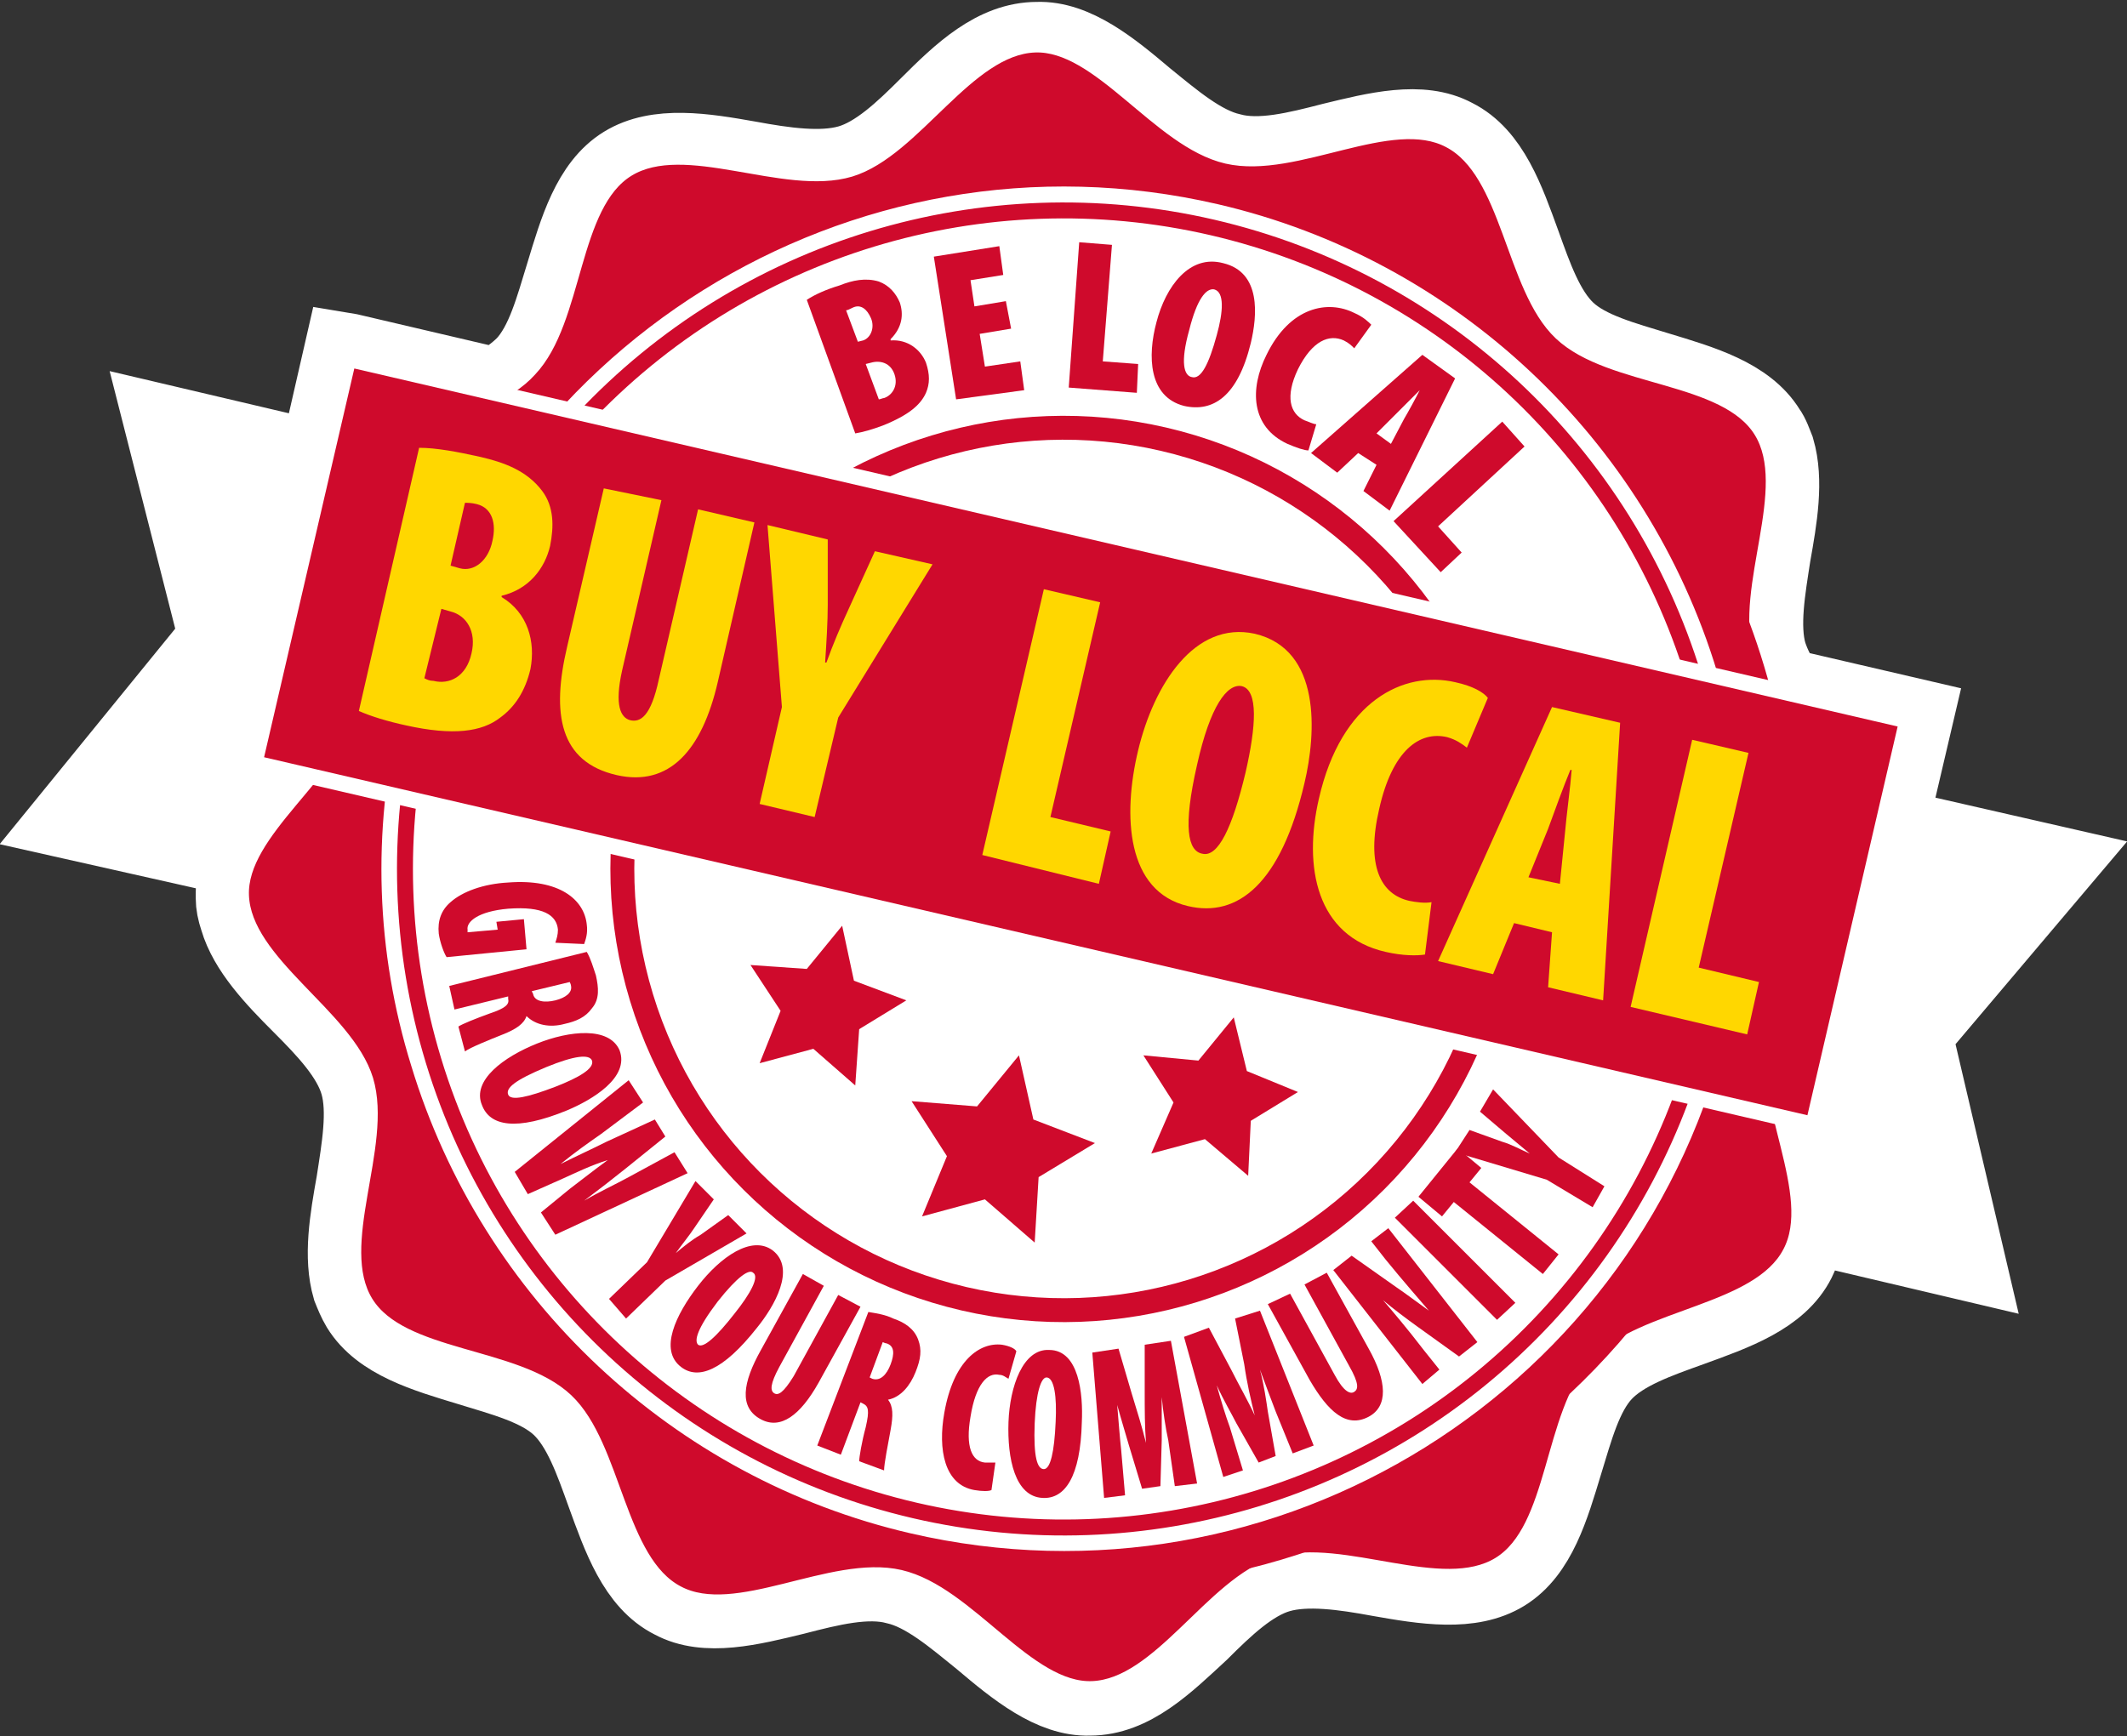<svg version="1.1"
	 xmlns="http://www.w3.org/2000/svg" xmlns:xlink="http://www.w3.org/1999/xlink"
	 viewBox="0 0 162.4 132.6" style="enable-background:new 0 0 162.4 132.6;"
	 xml:space="preserve">
<rect x="0" y="0" width="162.4" height="132.6" fill="#333333" stroke="none"/>
<style type="text/css">
	.st0{fill:#FFFFFF;}
	.st1{fill:none;stroke:#FFFFFF;stroke-width:5.71;stroke-miterlimit:10;}
	.st2{fill:none;stroke:#FFFFFF;stroke-width:1.218;stroke-miterlimit:10;}
	.st3{fill:#CF0A2C;}
	.st4{fill:none;stroke:#CF0A2C;stroke-width:1.218;stroke-miterlimit:10;}
	.st5{fill:none;stroke:#CF0A2C;stroke-width:1.826;stroke-miterlimit:10;}
	.st6{fill:#FFD700;}
	.st7{fill:none;stroke:#FFFFFF;stroke-width:1.099;stroke-miterlimit:10;}
</style>
<path id="XMLID_123_" class="st0" d="M91.7,124.7c1.9-1.9,3.9-3.8,6-4.4c2.1-0.6,4.9-0.2,7.6,0.3c3.4,0.6,7,1.2,9.6-0.4
	c2.6-1.6,3.6-5.1,4.6-8.4c0.8-2.6,1.5-5.3,3-6.9c1.5-1.6,4.1-2.5,6.6-3.4c3.3-1.2,6.8-2.4,8.2-5.2c0.4-0.8,0.6-1.8,0.7-2.7l12.3,2.9
	l-4.1-17.5l11-13l-12.7-2.9c0-0.1,0-0.2-0.1-0.3l1.9-8.1l-9.9-2.3c-0.6-0.8-1-1.6-1.3-2.5c-0.6-2.1-0.1-4.9,0.3-7.5
	c0.5-2.8,1-5.7,0.3-8.1c-0.2-0.5-0.4-1.1-0.7-1.5c-1.6-2.6-5.1-3.6-8.4-4.6c-2.6-0.8-5.3-1.5-6.9-3c-1.6-1.5-2.5-4.1-3.4-6.6
	c-1.2-3.3-2.4-6.8-5.2-8.2c-2.6-1.4-6.1-0.5-9.4,0.3c-2.7,0.7-5.5,1.4-7.7,0.8c-2.2-0.5-4.4-2.4-6.5-4.1c-2.6-2.2-5.4-4.5-8.3-4.4
	C75.9,3,73.3,5.5,70.8,8c-1.9,1.9-3.9,3.8-6,4.4c-2.1,0.6-4.9,0.2-7.6-0.3c-3.4-0.6-7-1.2-9.6,0.4c-2.6,1.6-3.6,5.1-4.6,8.4
	c-0.8,2.6-1.5,5.3-3,6.9c-0.6,0.6-1.4,1.2-2.2,1.6l-11.1-2.6l-0.6-0.1L24.2,35l-11.9-2.8l4.2,16.5l-11.4,14L18,65.6l-0.1,1.5
	c-0.1,0.4-0.1,0.9-0.1,1.4c0,0,0,0,0,0l0,0.1l0,0c0,0.5,0.1,1,0.3,1.6c0.7,2.4,2.8,4.6,4.8,6.6c1.9,1.9,3.8,3.9,4.4,6
	c0.6,2.1,0.1,4.9-0.3,7.5c-0.5,2.8-1,5.7-0.3,8.1c0.2,0.5,0.4,1,0.7,1.5c1.6,2.6,5.1,3.6,8.4,4.6c2.6,0.8,5.3,1.5,6.9,3
	c1.6,1.5,2.5,4.1,3.4,6.6c1.2,3.3,2.4,6.8,5.2,8.2c2.6,1.4,6.1,0.5,9.4-0.3c2.7-0.7,5.5-1.4,7.7-0.8c2.2,0.5,4.4,2.4,6.5,4.1
	c2.6,2.2,5.4,4.5,8.3,4.4C86.5,129.7,89.1,127.1,91.7,124.7"/>
<path id="XMLID_122_" class="st1" d="M91.7,124.7c1.9-1.9,3.9-3.8,6-4.4c2.1-0.6,4.9-0.2,7.6,0.3c3.4,0.6,7,1.2,9.6-0.4
	c2.6-1.6,3.6-5.1,4.6-8.4c0.8-2.6,1.5-5.3,3-6.9c1.5-1.6,4.1-2.5,6.6-3.4c3.3-1.2,6.8-2.4,8.2-5.2c0.4-0.8,0.6-1.8,0.7-2.7l12.3,2.9
	l-4.1-17.5l11-13l-12.7-2.9c0-0.1,0-0.2-0.1-0.3l1.9-8.1l-9.9-2.3c-0.6-0.8-1-1.6-1.3-2.5c-0.6-2.1-0.1-4.9,0.3-7.5
	c0.5-2.8,1-5.7,0.3-8.1c-0.2-0.5-0.4-1.1-0.7-1.5c-1.6-2.6-5.1-3.6-8.4-4.6c-2.6-0.8-5.3-1.5-6.9-3c-1.6-1.5-2.5-4.1-3.4-6.6
	c-1.2-3.3-2.4-6.8-5.2-8.2c-2.6-1.4-6.1-0.5-9.4,0.3c-2.7,0.7-5.5,1.4-7.7,0.8c-2.2-0.5-4.4-2.4-6.5-4.1c-2.6-2.2-5.4-4.5-8.3-4.4
	C75.9,3,73.3,5.5,70.8,8c-1.9,1.9-3.9,3.8-6,4.4c-2.1,0.6-4.9,0.2-7.6-0.3c-3.4-0.6-7-1.2-9.6,0.4c-2.6,1.6-3.6,5.1-4.6,8.4
	c-0.8,2.6-1.5,5.3-3,6.9c-0.6,0.6-1.4,1.2-2.2,1.6l-11.1-2.6l-0.6-0.1L24.2,35l-11.9-2.8l4.2,16.5l-11.4,14L18,65.6l-0.1,1.5
	c-0.1,0.4-0.1,0.9-0.1,1.4c0,0,0,0,0,0l0,0.1l0,0c0,0.5,0.1,1,0.3,1.6c0.7,2.4,2.8,4.6,4.8,6.6c1.9,1.9,3.8,3.9,4.4,6
	c0.6,2.1,0.1,4.9-0.3,7.5c-0.5,2.8-1,5.7-0.3,8.1c0.2,0.5,0.4,1,0.7,1.5c1.6,2.6,5.1,3.6,8.4,4.6c2.6,0.8,5.3,1.5,6.9,3
	c1.6,1.5,2.5,4.1,3.4,6.6c1.2,3.3,2.4,6.8,5.2,8.2c2.6,1.4,6.1,0.5,9.4-0.3c2.7-0.7,5.5-1.4,7.7-0.8c2.2,0.5,4.4,2.4,6.5,4.1
	c2.6,2.2,5.4,4.5,8.3,4.4C86.5,129.7,89.1,127.1,91.7,124.7z"/>
<polygon id="XMLID_121_" class="st2" points="156.1,66.2 145.5,78.7 149.4,95.5 127.2,90.2 136.8,61.8 "/>
<polygon id="XMLID_120_" class="st2" points="13.2,33.1 17.2,48.9 6.2,62.3 28.5,67.4 32.5,37.6 "/>
<path id="XMLID_119_" class="st3" d="M26.9,53.7c-1.2,5.2-8.7,9.7-8.5,14.7c0.2,5.2,8,9.2,9.5,14.1c1.5,5-2.7,12.6,0,17
	c2.7,4.4,11.5,3.9,15.3,7.5c3.7,3.5,3.9,12.3,8.5,14.7c4.5,2.4,11.8-2.4,17-1.2c5.2,1.2,9.7,8.7,14.7,8.5c5.2-0.2,9.2-8,14.1-9.5
	c5-1.5,12.6,2.7,17,0c4.4-2.7,3.9-11.5,7.5-15.3c3.5-3.7,12.3-3.9,14.7-8.5c2.4-4.5-2.4-11.8-1.2-17c1.2-5.2,8.7-9.7,8.5-14.7
	c-0.2-5.2-8-9.2-9.5-14.1c-1.5-5,2.7-12.6,0-17c-2.7-4.4-11.5-3.9-15.3-7.5c-3.7-3.5-3.9-12.3-8.5-14.7c-4.5-2.4-11.8,2.4-17,1.2
	c-5.2-1.2-9.7-8.7-14.7-8.5c-5.2,0.2-9.2,8-14.1,9.5c-5,1.5-12.6-2.7-17,0c-4.4,2.7-3.9,11.5-7.5,15.3C37,32,28.2,32.1,25.7,36.7
	C23.4,41.2,28.1,48.6,26.9,53.7"/>
<path id="XMLID_118_" class="st2" d="M26.9,53.7c-1.2,5.2-8.7,9.7-8.5,14.7c0.2,5.2,8,9.2,9.5,14.1c1.5,5-2.7,12.6,0,17
	c2.7,4.4,11.5,3.9,15.3,7.5c3.7,3.5,3.9,12.3,8.5,14.7c4.5,2.4,11.8-2.4,17-1.2c5.2,1.2,9.7,8.7,14.7,8.5c5.2-0.2,9.2-8,14.1-9.5
	c5-1.5,12.6,2.7,17,0c4.4-2.7,3.9-11.5,7.5-15.3c3.5-3.7,12.3-3.9,14.7-8.5c2.4-4.5-2.4-11.8-1.2-17c1.2-5.2,8.7-9.7,8.5-14.7
	c-0.2-5.2-8-9.2-9.5-14.1c-1.5-5,2.7-12.6,0-17c-2.7-4.4-11.5-3.9-15.3-7.5c-3.7-3.5-3.9-12.3-8.5-14.7c-4.5-2.4-11.8,2.4-17,1.2
	c-5.2-1.2-9.7-8.7-14.7-8.5c-5.2,0.2-9.2,8-14.1,9.5c-5,1.5-12.6-2.7-17,0c-4.4,2.7-3.9,11.5-7.5,15.3C37,32,28.2,32.1,25.7,36.7
	C23.4,41.2,28.1,48.6,26.9,53.7z"/>
<path id="XMLID_115_" class="st3" d="M130.6,52.1c2.5,8.1,2.9,17,0.8,25.9c-6.3,27.1-33.3,43.9-60.3,37.6
	c-18.2-4.2-31.8-17.8-36.8-34.5c-2.5-8.1-2.9-17-0.8-25.9c6.3-27.1,33.3-43.9,60.3-37.6C112,21.8,125.5,35.4,130.6,52.1 M134.7,50.9
	c-5.6-18.7-20.9-33-39.9-37.4c-14.2-3.3-28.8-0.9-41.2,6.9c-12.4,7.7-21,19.8-24.3,34c-2.2,9.3-1.8,19,0.9,28.1
	c5.6,18.7,20.9,33,39.9,37.4c14.2,3.3,28.8,0.9,41.2-6.9c12.4-7.7,21-19.8,24.3-34C137.7,69.6,137.4,59.9,134.7,50.9"/>
<path id="XMLID_112_" class="st0" d="M129.4,51.8c2.5,8.1,2.9,17,0.8,25.9c-6.3,27.1-33.3,43.9-60.3,37.6
	c-18.2-4.2-31.8-17.8-36.8-34.5c-2.5-8.1-2.9-17-0.8-25.9c6.3-27.1,33.3-43.9,60.3-37.6C110.8,21.5,124.3,35.1,129.4,51.8
	 M131.1,51.3c-5.4-17.8-20-31.5-38.1-35.7c-28-6.5-56,11-62.5,39c-2.1,8.9-1.8,18.1,0.9,26.8c5.4,17.8,20,31.5,38.1,35.7
	c28,6.5,56-11,62.5-39C134.1,69.2,133.8,59.9,131.1,51.3"/>
<path id="XMLID_91_" class="st0" d="M32.2,55C26,82,42.8,109,69.9,115.3c27.1,6.3,54.1-10.6,60.3-37.6c6.3-27.1-10.6-54.1-37.6-60.3
	C65.5,11.1,38.5,27.9,32.2,55"/>
<ellipse id="XMLID_86_" transform="matrix(0.226 -0.974 0.974 0.226 -1.713 130.471)" class="st4" cx="81.2" cy="66.3" rx="50.3" ry="50.3"/>
<ellipse id="XMLID_85_" transform="matrix(0.226 -0.974 0.974 0.226 -1.714 130.47)" class="st5" cx="81.2" cy="66.3" rx="33.7" ry="33.7"/>
<g>
	<path class="st3" d="M61.6,22.9c0.6-0.4,1.5-0.8,2.5-1.1c1-0.4,2-0.6,3-0.3c0.8,0.3,1.3,0.9,1.6,1.6C69,24,68.9,25,68,25.9l0,0.1
		c1.3-0.1,2.3,0.7,2.7,1.7c0.3,0.9,0.3,1.6,0,2.3c-0.4,0.9-1.3,1.7-3.3,2.5c-0.8,0.3-1.5,0.5-2.1,0.6L61.6,22.9z M65.5,26.1l0.4-0.1
		c0.6-0.2,0.9-1,0.6-1.7c-0.3-0.7-0.8-1.1-1.4-0.8c-0.2,0.1-0.4,0.2-0.5,0.2L65.5,26.1z M67.1,30.5c0.1,0,0.3-0.1,0.4-0.1
		c0.6-0.2,1.1-0.9,0.8-1.8c-0.3-0.9-1.1-1.1-1.8-0.9l-0.4,0.1L67.1,30.5z"/>
</g>
<g>
	<path class="st3" d="M77.2,25.1l-2.4,0.4l0.4,2.5l2.7-0.4l0.3,2.2L73,30.5l-1.7-10.9l5-0.8l0.3,2.2l-2.5,0.4l0.3,2l2.4-0.4
		L77.2,25.1z"/>
</g>
<g>
	<path class="st3" d="M82.4,18.5l2.5,0.2l-0.7,8.9l2.7,0.2L86.8,30l-5.2-0.4L82.4,18.5z"/>
</g>
<g>
	<path class="st3" d="M95.5,26.2c-1,4.1-2.9,5.3-5.1,4.8c-2.7-0.7-2.8-3.8-2.1-6.4c0.7-2.7,2.5-5.2,5.1-4.5
		C96.3,20.8,96,24.1,95.5,26.2z M90.8,25.2c-0.7,2.5-0.4,3.5,0.2,3.6c0.7,0.2,1.3-1,1.9-3.2c0.5-1.8,0.6-3.3-0.2-3.5
		C92.1,22,91.4,22.8,90.8,25.2z"/>
</g>
<g>
	<path class="st3" d="M99.9,34.4c-0.3,0-0.9-0.2-1.6-0.5c-2.8-1.3-2.9-4.2-1.6-6.8c1.8-3.7,4.7-4.2,6.7-3.2c0.7,0.3,1.1,0.7,1.3,0.9
		l-1.3,1.8c-0.2-0.2-0.4-0.4-0.8-0.6c-1.1-0.5-2.4,0-3.5,2.2c-1,2.1-0.6,3.4,0.5,3.9c0.3,0.1,0.7,0.3,0.9,0.3L99.9,34.4z"/>
</g>
<g>
	<path class="st3" d="M103.7,34.6l-1.6,1.5l-2-1.5l8.5-7.5l2.5,1.8l-5,10.1l-2-1.5l1-2L103.7,34.6z M106.2,33.9l1-1.9
		c0.3-0.5,0.9-1.6,1.2-2.2l0,0c-0.5,0.5-1.4,1.4-1.8,1.8l-1.5,1.5L106.2,33.9z"/>
</g>
<g>
	<path class="st3" d="M114.7,32.2l1.7,1.9l-6.6,6.1l1.8,2l-1.6,1.5l-3.6-3.9L114.7,32.2z"/>
</g>
<g>
	<path class="st3" d="M34.1,73.1c-0.2-0.3-0.5-1.1-0.6-1.8c-0.1-1,0.2-1.8,0.9-2.4c0.9-0.8,2.5-1.4,4.4-1.5c3.9-0.3,5.8,1.3,6,3.2
		c0.1,0.7-0.1,1.2-0.2,1.5l-2.2-0.1c0.1-0.3,0.2-0.6,0.2-1c-0.1-1.1-1.1-1.8-3.8-1.6c-2.3,0.2-3.2,1-3.1,1.6c0,0.1,0,0.1,0,0.2
		L38,71l-0.1-0.6l2.1-0.2l0.2,2.3L34.1,73.1z"/>
</g>
<g>
	<path class="st3" d="M44.8,72.7c0.3,0.5,0.5,1.2,0.7,1.8c0.2,0.9,0.3,1.8-0.3,2.5c-0.5,0.7-1.2,1-2.1,1.2c-1.1,0.3-2.2,0.1-2.9-0.6
		l0,0c-0.2,0.6-0.8,1-1.8,1.4c-1,0.4-2.5,1-2.9,1.3l-0.5-1.9c0.3-0.2,1.3-0.6,2.4-1c1.2-0.4,1.5-0.7,1.4-1.1l0-0.2l-4.1,1l-0.4-1.8
		L44.8,72.7z M40.6,75.7l0.1,0.2c0.1,0.6,0.9,0.7,1.7,0.5c0.8-0.2,1.3-0.6,1.2-1.1c0-0.1-0.1-0.3-0.1-0.3L40.6,75.7z"/>
</g>
<g>
	<path class="st3" d="M43.3,84.8c-3.9,1.6-5.9,1.2-6.5-0.4c-0.8-1.9,1.7-3.7,4.2-4.7c2.5-1,5.5-1.3,6.3,0.5
		C48.1,82.3,45.2,84,43.3,84.8z M41.7,81.5c-2.4,1-3.1,1.6-2.9,2.1c0.2,0.5,1.5,0.2,3.6-0.6c1.8-0.7,3-1.4,2.8-2
		C45,80.5,43.9,80.6,41.7,81.5z"/>
</g>
<g>
	<path class="st3" d="M39.3,89.5l8.7-7l1.1,1.7l-3.2,2.4c-1,0.7-2,1.4-3.1,2.3l0,0c1.2-0.6,2.3-1.1,3.5-1.7l3.7-1.7l0.8,1.3
		l-3.1,2.5c-1,0.8-1.9,1.5-3.1,2.4l0,0c1.2-0.7,2.3-1.2,3.4-1.8l3.5-1.9l1,1.6l-10.1,4.7l-1.1-1.7l2.2-1.8c0.8-0.6,1.8-1.4,2.9-2.2
		l0,0C45.1,89,43.9,89.6,43,90l-2.7,1.2L39.3,89.5z"/>
</g>
<g>
	<path class="st3" d="M46.5,99.2l2.9-2.8l3.7-6.2l1.4,1.4l-1.5,2.2c-0.4,0.6-0.9,1.2-1.4,1.9l0,0c0.6-0.5,1.2-1,1.9-1.4l2.1-1.5
		l1.4,1.4l-6.2,3.6l-3,2.9L46.5,99.2z"/>
</g>
<g>
	<path class="st3" d="M57.8,101.4c-2.6,3.3-4.5,4-5.8,3c-1.7-1.3-0.4-4,1.3-6.2c1.7-2.2,4.1-3.9,5.7-2.7
		C60.8,96.9,59.1,99.8,57.8,101.4z M54.8,99.4c-1.6,2.1-1.8,3-1.5,3.3c0.4,0.3,1.4-0.6,2.8-2.4c1.2-1.5,1.9-2.8,1.4-3.1
		C57.2,96.9,56.3,97.5,54.8,99.4z"/>
</g>
<g>
	<path class="st3" d="M62.9,98.2l-3.4,6.2c-0.7,1.3-0.7,1.8-0.4,2c0.3,0.2,0.7,0,1.5-1.3l3.4-6.2l1.7,0.9l-3.2,5.8
		c-1.4,2.5-2.9,3.6-4.4,2.8c-1.7-0.9-1.4-2.8,0-5.3l3.2-5.8L62.9,98.2z"/>
</g>
<g>
	<path class="st3" d="M66.3,100.2c0.6,0.1,1.3,0.2,1.9,0.5c0.9,0.3,1.6,0.8,1.9,1.6c0.3,0.8,0.2,1.5-0.2,2.5c-0.4,1-1.1,1.9-2.1,2.1
		l0,0c0.4,0.5,0.4,1.2,0.2,2.3c-0.2,1.1-0.5,2.6-0.5,3.1l-1.9-0.7c0-0.3,0.2-1.5,0.5-2.6c0.3-1.3,0.2-1.6-0.2-1.8l-0.2-0.1l-1.5,4
		l-1.8-0.7L66.3,100.2z M66.4,105.2l0.2,0.1c0.6,0.2,1.1-0.3,1.4-1.1c0.3-0.8,0.3-1.4-0.3-1.6c-0.1,0-0.3-0.1-0.3-0.1L66.4,105.2z"
		/>
</g>
<g>
	<path class="st3" d="M75.7,113.8c-0.2,0.1-0.7,0.1-1.3,0c-2.3-0.4-2.8-3.1-2.3-5.9c0.7-4,2.7-5.4,4.4-5.2c0.6,0.1,1,0.3,1.1,0.5
		l-0.6,2.1c-0.2-0.1-0.4-0.3-0.7-0.3c-0.9-0.2-1.8,0.7-2.2,3.2c-0.4,2.3,0.1,3.4,1.1,3.5c0.2,0,0.5,0,0.8,0L75.7,113.8z"/>
</g>
<g>
	<path class="st3" d="M82.6,108.6c-0.1,4.2-1.3,5.9-3,5.8c-2.1-0.1-2.7-3-2.6-5.8c0.1-2.7,1.1-5.6,3.1-5.5
		C82.4,103.1,82.7,106.5,82.6,108.6z M79,108.7c-0.1,2.6,0.2,3.5,0.7,3.5c0.5,0,0.8-1.3,0.9-3.6c0.1-1.9-0.1-3.4-0.7-3.4
		C79.5,105.2,79.1,106.3,79,108.7z"/>
</g>
<g>
	<path class="st3" d="M89.2,110c-0.2-0.9-0.4-2.2-0.5-3.3l0,0c0,1.2,0,2.6,0,3.3l-0.1,3.5l-1.4,0.2l-1-3.3c-0.2-0.7-0.6-2-0.9-3.1
		l0,0c0.1,1.2,0.2,2.5,0.3,3.4l0.3,3.5l-1.6,0.2l-0.9-11.1l2-0.3l1,3.4c0.4,1.3,0.8,2.6,1.1,3.8l0,0c-0.1-1.2-0.1-2.6-0.1-3.9l0-3.6
		l2-0.3l2,10.9l-1.7,0.2L89.2,110z"/>
</g>
<g>
	<path class="st3" d="M97.4,107.8c-0.3-0.8-0.8-2.1-1.2-3.2l0,0c0.3,1.1,0.5,2.5,0.6,3.2l0.6,3.4l-1.3,0.5l-1.7-3
		c-0.3-0.6-1-1.8-1.5-2.9l0,0c0.3,1.1,0.7,2.4,1,3.2l1,3.3l-1.5,0.5l-3-10.7l1.9-0.7l1.7,3.2c0.6,1.2,1.3,2.4,1.8,3.5l0,0
		c-0.3-1.2-0.6-2.5-0.8-3.9l-0.7-3.5l1.9-0.6l4.1,10.3l-1.6,0.6L97.4,107.8z"/>
</g>
<g>
	<path class="st3" d="M98.5,98.8l3.4,6.2c0.7,1.3,1.2,1.5,1.5,1.3c0.3-0.2,0.4-0.6-0.4-2l-3.4-6.2l1.7-0.9l3.2,5.8
		c1.4,2.5,1.5,4.4,0,5.2c-1.7,0.9-3.1-0.4-4.5-2.8l-3.2-5.8L98.5,98.8z"/>
</g>
<g>
	<path class="st3" d="M108.6,105.7l-6.8-8.7l1.4-1.1l3.4,2.4c0.6,0.4,1.8,1.3,2.5,1.8l0,0c-0.6-0.7-2-2.3-3.3-3.9l-1.1-1.4l1.3-1
		l6.8,8.7l-1.4,1.1l-3.2-2.3c-0.7-0.5-1.9-1.4-2.6-2l0,0c0.6,0.7,1.8,2.1,3.1,3.8l1.2,1.5L108.6,105.7z"/>
</g>
<g>
	<path class="st3" d="M107.9,91.7l7.8,7.8l-1.4,1.3l-7.8-7.8L107.9,91.7z"/>
</g>
<g>
	<path class="st3" d="M111,91.8l-0.9,1.1l-1.8-1.5l3-3.7l1.8,1.5l-0.9,1.1l6.8,5.5l-1.2,1.5L111,91.8z"/>
</g>
<g>
	<path class="st3" d="M121.6,92.2l-3.5-2.1l-7-2.1l1.1-1.7l2.5,0.9c0.7,0.2,1.4,0.6,2.1,0.9l0,0c-0.6-0.5-1.2-1-1.8-1.5l-2-1.7
		l1-1.7l5,5.2l3.5,2.2L121.6,92.2z"/>
</g>
<rect id="XMLID_50_" x="66.7" y="-4.4" transform="matrix(0.226 -0.974 0.974 0.226 8.644 124.248)" class="st3" width="31.7" height="122.2"/>
<rect id="XMLID_49_" x="66.7" y="-4.4" transform="matrix(0.226 -0.974 0.974 0.226 8.644 124.248)" class="st2" width="31.7" height="122.2"/>
<g>
	<path class="st6" d="M32,34.2c1.3,0,2.9,0.3,4.7,0.7c1.7,0.4,3.5,1,4.7,2.6c0.9,1.2,0.9,2.7,0.6,4.2c-0.4,1.7-1.6,3.3-3.7,3.8
		l0,0.1c2,1.2,2.6,3.4,2.2,5.5c-0.4,1.7-1.2,2.9-2.3,3.7c-1.4,1.1-3.6,1.4-7.2,0.6c-1.4-0.3-2.7-0.7-3.6-1.1L32,34.2z M32.4,51.8
		c0.2,0.1,0.4,0.2,0.7,0.2c1.2,0.3,2.5-0.3,2.9-2.1c0.4-1.7-0.4-2.9-1.6-3.2l-0.7-0.2L32.4,51.8z M34.4,43.2l0.7,0.2
		c1.1,0.3,2.2-0.6,2.5-2.1c0.3-1.3,0-2.5-1.2-2.8c-0.4-0.1-0.7-0.1-0.9-0.1L34.4,43.2z"/>
	<path class="st6" d="M50.5,38.2l-3,13c-0.6,2.7-0.1,3.6,0.6,3.8c0.8,0.2,1.6-0.3,2.2-3.1l3-13l4.3,1l-2.8,12.2
		c-1.2,5.2-3.7,8-7.7,7.1c-4.4-1-5-4.7-3.8-9.8l2.8-12.1L50.5,38.2z"/>
	<path class="st6" d="M58,61.4l1.7-7.4l-1.1-13.9l4.6,1.1l0,5c0,1.3-0.1,2.9-0.2,4.4l0.1,0c0.5-1.4,1.1-2.8,1.7-4.1l2-4.4l4.4,1
		L64,54.8l-1.8,7.6L58,61.4z"/>
</g>
<g>
	<path class="st6" d="M79.7,45l4.3,1l-3.8,16.4l4.6,1.1l-0.9,4L75,65.3L79.7,45z"/>
	<path class="st6" d="M99.6,59.8c-1.8,7.7-5.1,10.3-8.9,9.4c-4.7-1.1-5-6.9-3.8-11.9c1.2-5,4.3-9.9,8.9-8.9
		C100.9,49.6,100.5,56,99.6,59.8z M91.4,58.4c-1.1,4.8-0.7,6.6,0.4,6.8c1.2,0.3,2.3-2,3.3-6.2c0.8-3.5,1-6.3-0.3-6.6
		C93.7,52.2,92.4,53.9,91.4,58.4z"/>
	<path class="st6" d="M108.8,72.9c-0.6,0.1-1.7,0.1-3-0.2c-5.3-1.2-6.3-6.5-5.1-11.7c1.7-7.5,6.5-9.8,10.4-8.9
		c1.4,0.3,2.2,0.8,2.5,1.2l-1.6,3.8c-0.4-0.3-0.8-0.6-1.5-0.8c-2.1-0.5-4.2,1-5.2,5.5c-1,4.3,0.1,6.5,2.3,7c0.5,0.1,1.2,0.2,1.7,0.1
		L108.8,72.9z"/>
	<path class="st6" d="M115.6,70.5l-1.6,3.9l-4.2-1l8.7-19.4l5.2,1.2l-1.3,21.2l-4.2-1l0.3-4.2L115.6,70.5z M119.1,67.5l0.4-4
		c0.1-1.2,0.4-3.4,0.5-4.7l-0.1,0c-0.5,1.2-1.3,3.4-1.7,4.5l-1.5,3.7L119.1,67.5z"/>
	<path class="st6" d="M129.2,56.5l4.3,1l-3.8,16.4l4.6,1.1l-0.9,4l-8.9-2.1L129.2,56.5z"/>
</g>
<line id="XMLID_7_" class="st3" x1="19.3" y1="58.6" x2="18.3" y2="68.6"/>
<line id="XMLID_6_" class="st7" x1="19.3" y1="58.6" x2="18.3" y2="68.6"/>
<line id="XMLID_5_" class="st3" x1="138.3" y1="86.3" x2="137" y2="89.7"/>
<line id="XMLID_4_" class="st2" x1="138.3" y1="86.3" x2="137" y2="89.7"/>
<polygon id="XMLID_3_" class="st3" points="77.8,80.6 78.9,85.5 83.6,87.3 79.3,89.9 79,94.9 75.2,91.6 70.4,92.9 72.3,88.3
	69.6,84.1 74.6,84.5 "/>
<polygon id="XMLID_2_" class="st3" points="94.2,77.7 95.2,81.8 99.1,83.4 95.5,85.6 95.3,89.8 92,87 87.9,88.1 89.6,84.2
	87.3,80.6 91.5,81 "/>
<polygon id="XMLID_1_" class="st3" points="64.3,70.7 65.2,74.9 69.2,76.4 65.6,78.6 65.3,82.9 62.1,80.1 58,81.2 59.6,77.2
	57.3,73.7 61.6,74 "/>
</svg>
